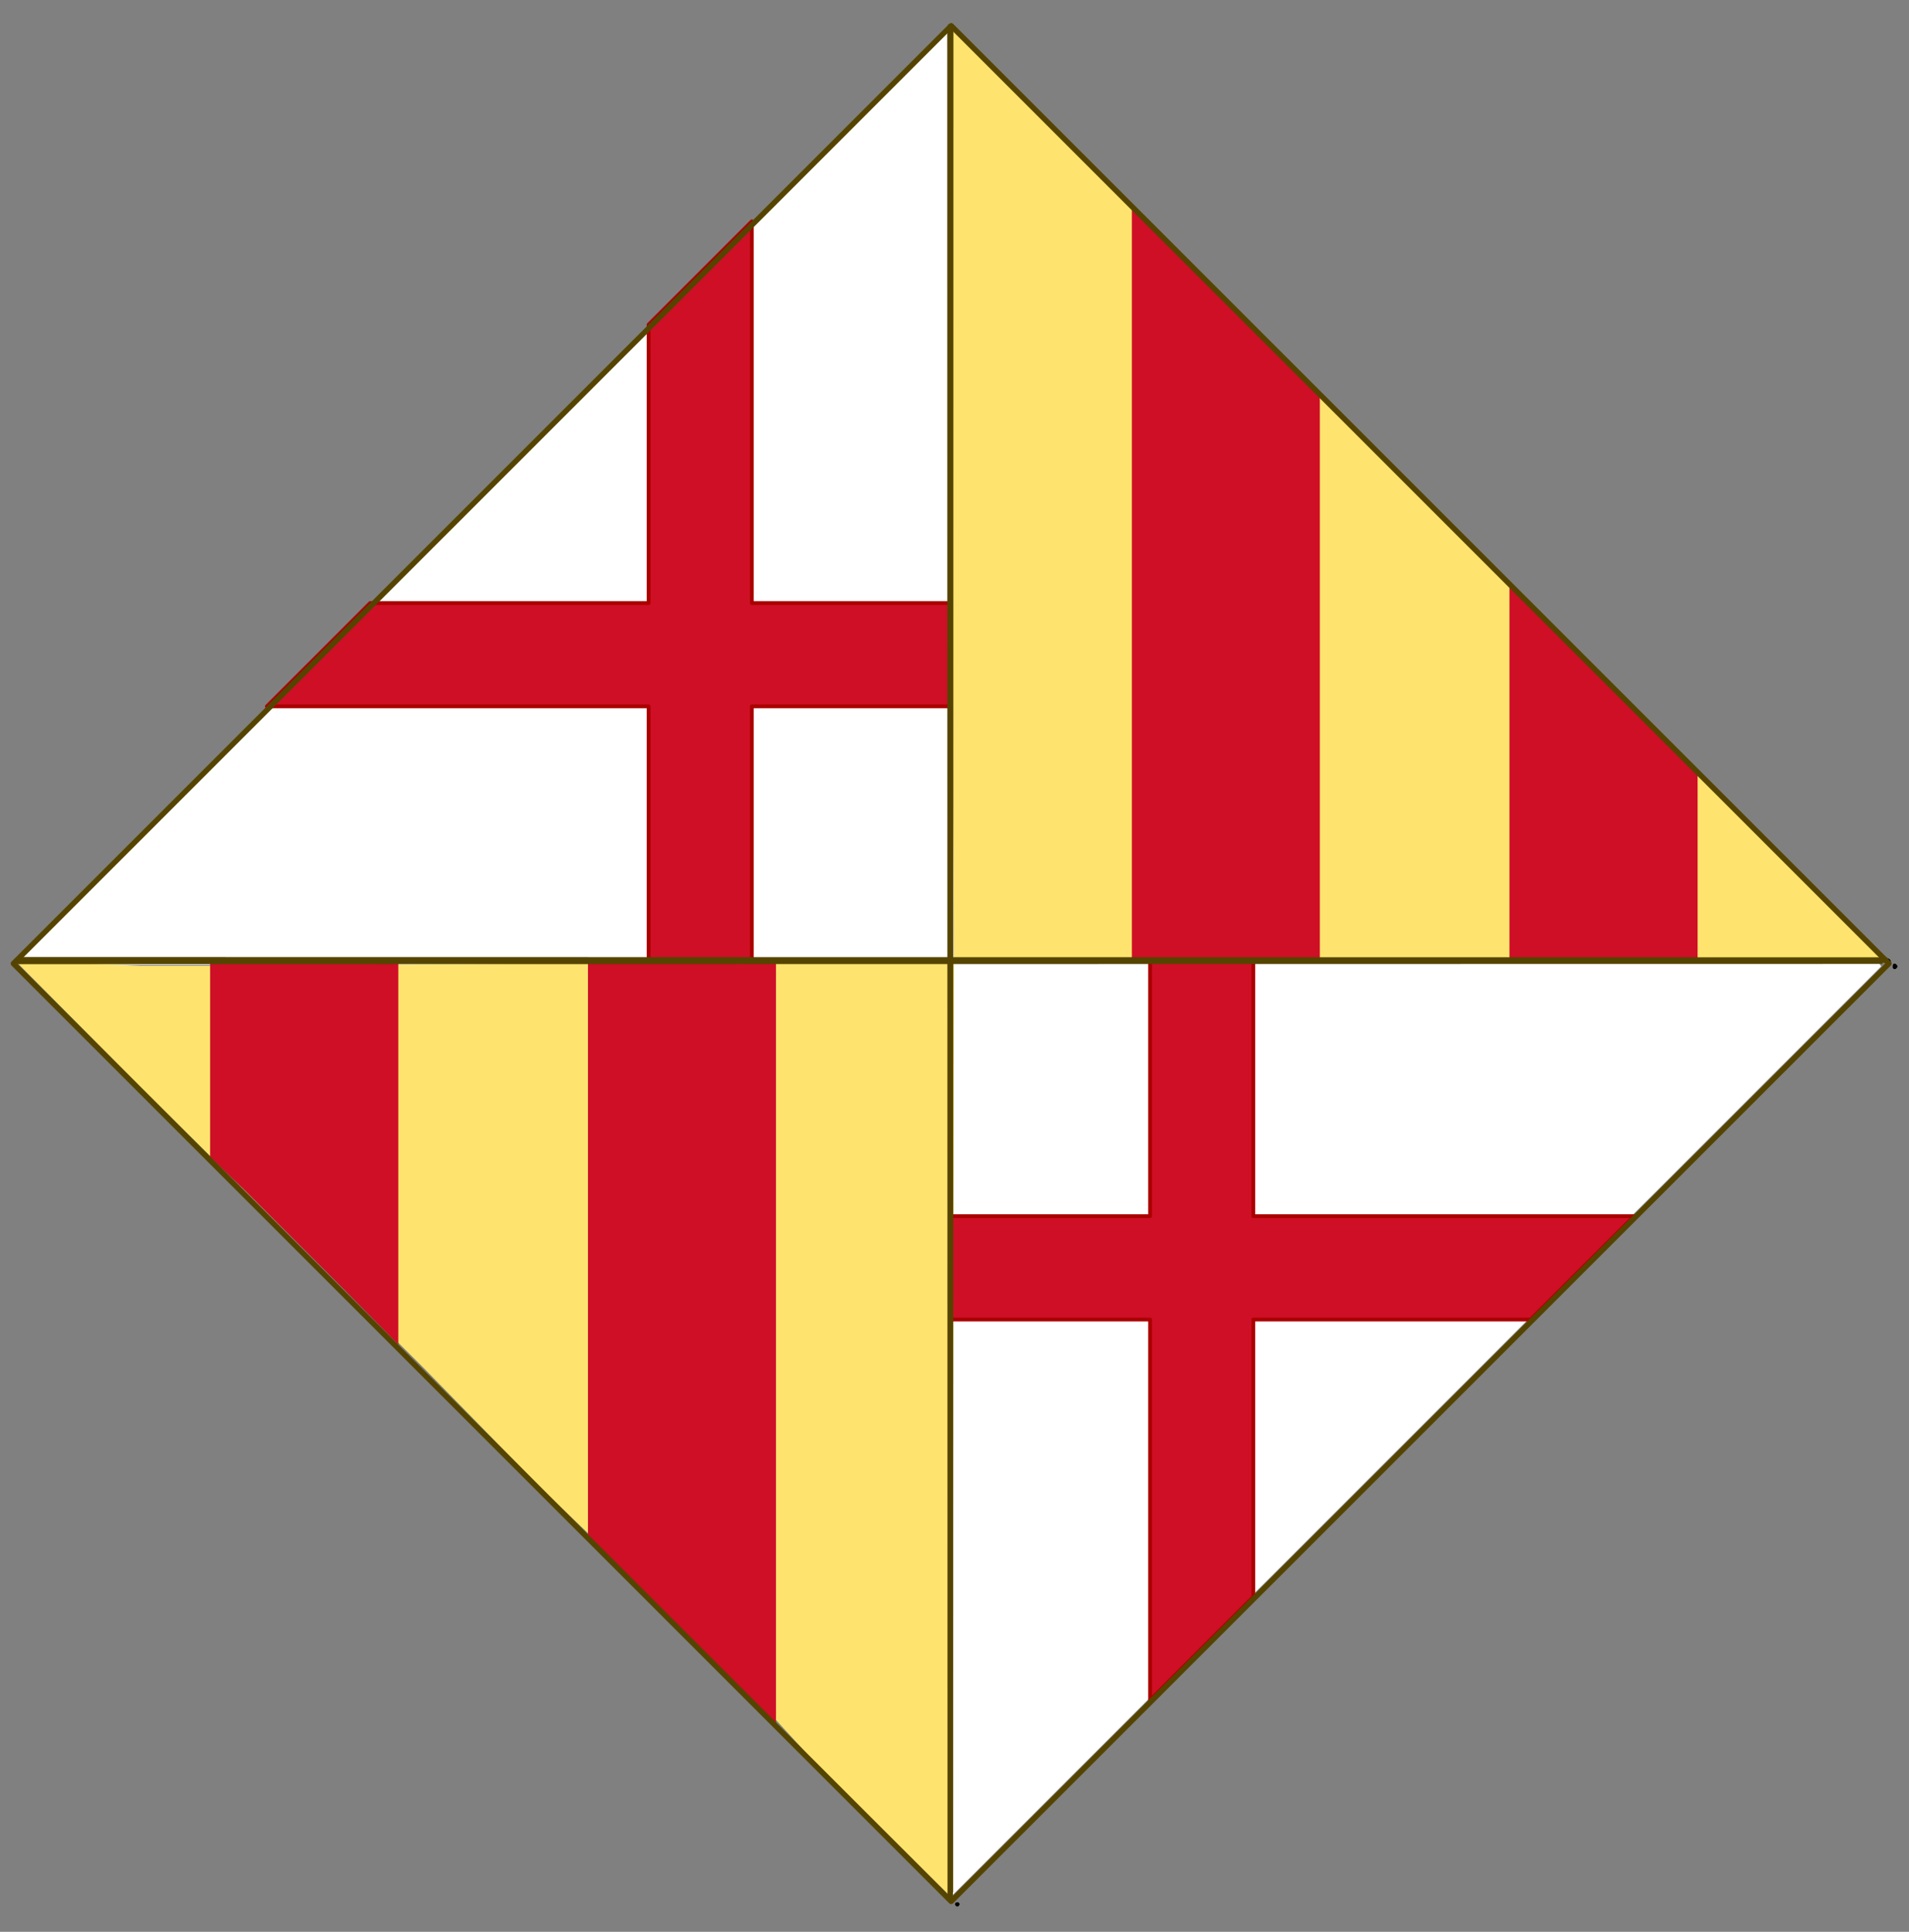 <?xml version="1.0" encoding="UTF-8" standalone="no"?>
<!-- Generator: Adobe Illustrator 12.0.0, SVG Export Plug-In . SVG Version: 6.00 Build 51448)  -->

<svg
   xmlns:dc="http://purl.org/dc/elements/1.1/"
   xmlns:cc="http://creativecommons.org/ns#"
   xmlns:rdf="http://www.w3.org/1999/02/22-rdf-syntax-ns#"
   xmlns:svg="http://www.w3.org/2000/svg"
   xmlns="http://www.w3.org/2000/svg"
   xmlns:sodipodi="http://sodipodi.sourceforge.net/DTD/sodipodi-0.dtd"
   xmlns:inkscape="http://www.inkscape.org/namespaces/inkscape"
   version="1.1"
   id="Layer_1"
   width="672"
   height="680"
   viewBox="0 0 672 680"
   overflow="visible"
   enable-background="new 0 0 339.917 556.552"
   xml:space="preserve"
   inkscape:version="0.48.1 "
   sodipodi:docname="Arms of Barcelona Carionat.svg"
   style="overflow:visible"><rect x="0" y="0" width="672" height="680" fill="#808080" stroke="none"/><defs
   id="defs127" /><sodipodi:namedview
   pagecolor="#ffffff"
   bordercolor="#666666"
   borderopacity="1"
   objecttolerance="10"
   gridtolerance="10"
   guidetolerance="10"
   inkscape:pageopacity="0"
   inkscape:pageshadow="2"
   inkscape:window-width="1280"
   inkscape:window-height="964"
   id="namedview125"
   showgrid="false"
   showguides="true"
   inkscape:guide-bbox="true"
   inkscape:zoom="1.5934968"
   inkscape:cx="337.29088"
   inkscape:cy="238.17014"
   inkscape:window-x="-4"
   inkscape:window-y="-4"
   inkscape:window-maximized="1"
   inkscape:current-layer="g7348"
   fit-margin-top="0"
   fit-margin-left="0"
   fit-margin-right="0"
   fit-margin-bottom="0" />








































































<g
   id="g5124"
   transform="matrix(2.171,0,0,2.171,-435.032,-1356.431)"><g
     id="g3479"
     transform="matrix(-1,0,0,1,712.425,0)"><g
       id="g10530"
       style="fill-rule:evenodd;display:inline"
       transform="matrix(0.678,0,0,0.678,-90.58,466.074)"><g
         transform="matrix(0.882,0,0,0.882,384.173,-171.408)"
         id="g225539"><g
           id="g5030"
           transform="matrix(0.939,0,0,0.939,22.06,43.957)"><g
             style="fill-rule:evenodd;display:inline"
             id="g7348"
             transform="matrix(-0.904,0,0,0.904,560.107,69.311)"><path
               sodipodi:nodetypes="ccccc"
               inkscape:connector-curvature="0"
               id="path4683-1-7"
               d="m 274.456,1019.84 -1.6,-300.401 297.974,0 1.6,2.412 z"
               style="fill:#ffffff;fill-opacity:1;fill-rule:evenodd;stroke:none;display:inline;overflow:visible" /><path
               sodipodi:nodetypes="ccccc"
               inkscape:connector-curvature="0"
               id="path4683-1"
               d="m 274.779,420.988 1.6,300.401 -297.974,0 -1.6,-2.412 z"
               style="fill:#ffffff;fill-opacity:1;fill-rule:evenodd;stroke:none;display:inline;overflow:visible" /><path
               inkscape:connector-curvature="0"
               transform="translate(-56.429,76.64)"
               id="path4560"
               d="m 92.908,346.219 c 0.204,120.745 -0.411,241.503 0.312,362.239 3.847,108.357 86.787,207.326 192.7,230.21 97.983,23.87 207.672,-19.027 262.977,-103.621 33.122,-47.311 45.32,-105.86 42.589,-162.852 0,-108.658 0,-217.317 0,-325.975 -166.193,0 -332.386,0 -498.578,0 z"
               style="color:#000000;fill:none;stroke:none;stroke-width:1;marker:none;visibility:visible;display:inline;overflow:visible;enable-background:accumulate" /><g
               style="fill-rule:evenodd;display:inline;overflow:visible"
               id="g3939-9-5"
               transform="matrix(1.001,0,0,1.001,-0.081,41.146)"><path
                 inkscape:connector-curvature="0"
                 id="path4371-4-1"
                 d="m 277.249,979.274 -0.252,0 0.126,0.126 0.126,-0.126 z"
                 style="fill:#c8b100;fill-opacity:1;stroke:#000000;stroke-width:1.2;stroke-linejoin:round;stroke-miterlimit:4;stroke-opacity:1;stroke-dasharray:none;stroke-dashoffset:0" /><path
                 inkscape:connector-curvature="0"
                 id="path4378-8-7"
                 d="m 576.24,680.299 0.126,-0.126 -0.126,0 0,0.126 z"
                 style="fill:#c8b100;fill-opacity:1;stroke:#000000;stroke-width:1.2;stroke-linejoin:round;stroke-miterlimit:4;stroke-opacity:1;stroke-dasharray:none;stroke-dashoffset:0" /><path
                 inkscape:connector-curvature="0"
                 id="path4383-8-1"
                 d="m 576.24,680.173 0.126,0 0.157,-0.157 -0.283,-0.283 0,0.441 z"
                 style="fill:#c8b100;fill-opacity:1;stroke:#000000;stroke-width:1.2;stroke-linejoin:round;stroke-miterlimit:4;stroke-opacity:1;stroke-dasharray:none;stroke-dashoffset:0" /><g
                 transform="matrix(1.725,0,0,1.725,-24.524,49.977)"
                 id="g2351"><path
                   style="fill:#fee46e;fill-opacity:1;fill-rule:evenodd;stroke:none"
                   d="m 175.22,196.375 0.999,175.062 133.094,0 19.125,0 22.75,0 -22.75,-22.75 -19.125,-19.125 -19.25,-19.25 L 275.531,295.781 251.719,271.938 232.625,252.844 213.375,233.562 203.062,223.25 z"
                   transform="matrix(0.989,0,0,0.989,-3.713043e-6,-3.029)"
                   id="path2237"
                   inkscape:connector-curvature="0"
                   sodipodi:nodetypes="cccccccccccccc" /><path
                   style="fill:#ce0f25;fill-opacity:1;fill-rule:evenodd;stroke:none"
                   d="m 209.469,229.656 0,141.781 35.156,0 0,-106.594 -12,-12 -19.25,-19.281 -3.906,-3.906 z m 70.625,70.688 0,71.094 29.219,0 5.969,0 0,-35.906 -5.969,-5.969 -19.25,-19.25 -9.969,-9.969 z"
                   transform="matrix(0.989,0,0,0.989,-3.713043e-6,-3.029)"
                   id="path2241"
                   inkscape:connector-curvature="0" /></g><g
                 style="fill-rule:evenodd;display:inline;overflow:visible"
                 transform="matrix(-1.725,0,0,-1.712,576.704,1303.57)"
                 id="g2351-1"><path
                   style="fill:#fee46e;fill-opacity:1;fill-rule:evenodd;stroke:none"
                   d="m 176.552,195.704 -0.333,176.74 133.094,-1.006 19.125,0 23.416,1.006 -23.416,-23.756 -19.125,-19.125 -19.25,-19.25 -14.531,-14.531 -22.481,-23.173 -20.425,-19.765 -19.25,-19.281 -9.98,-10.983 z"
                   transform="matrix(0.989,0,0,0.989,-3.713043e-6,-3.029)"
                   id="path2237-7"
                   inkscape:connector-curvature="0"
                   sodipodi:nodetypes="cccccccccccccc" /><path
                   style="fill:#ce0f25;fill-opacity:1;fill-rule:evenodd;stroke:none"
                   d="m 207.214,222.164 0,143.574 34.778,0 0,-107.941 -12.529,-12.815 -18.384,-18.861 z m 69.865,71.581 0,71.993 28.904,0 5.905,0 0,-37.024 -6.234,-6.044 -18.714,-18.83 z"
                   id="path2241-4"
                   inkscape:connector-curvature="0"
                   sodipodi:nodetypes="ccccccccccccccc" /></g></g></g><g
             transform="matrix(-1.078,0,0,1.078,1021.659,219.841)"
             style="fill-rule:evenodd;display:inline;overflow:visible"
             id="g10530-1"><g
               id="g225539-7"
               transform="matrix(0.882,0,0,0.882,384.173,-171.408)"><g
                 style="fill-rule:evenodd;display:inline"
                 id="g7348-4"
                 transform="matrix(0.952,0,0,0.952,49.661,34.999)"><path
                   inkscape:connector-curvature="0"
                   transform="translate(-56.429,76.64)"
                   id="path4560-0"
                   d="m 92.908,346.219 c 0.204,120.745 -0.411,241.503 0.312,362.239 3.847,108.357 86.787,207.326 192.7,230.21 97.983,23.87 207.672,-19.027 262.977,-103.621 33.122,-47.311 45.32,-105.86 42.589,-162.852 0,-108.658 0,-217.317 0,-325.975 -166.193,0 -332.386,0 -498.578,0 z"
                   style="color:#000000;fill:none;stroke:none;stroke-width:1;marker:none;visibility:visible;display:inline;overflow:visible;enable-background:accumulate" /><g
                   style="display:inline"
                   id="g3939-9"
                   transform="translate(-2.123,40.36)"><path
                     inkscape:connector-curvature="0"
                     id="path4735"
                     d="m 213.768,443.958 -32.952,32.954 0,88.821 -88.816,0 -32.952,32.954 121.768,0 0,81.487 32.952,0 0,-81.487 63.386,0 0,-32.954 -63.386,0 0,-121.774 z"
                     style="fill:#ce0f25;fill-opacity:1;stroke:#aa0000;stroke-width:1.2;stroke-linejoin:round;stroke-miterlimit:4;stroke-opacity:1;stroke-dasharray:none;stroke-dashoffset:0" /><path
                     inkscape:connector-curvature="0"
                     id="path4371-4"
                     d="m 277.249,979.274 -0.252,0 0.126,0.126 0.126,-0.126 z"
                     style="fill:#c8b100;fill-opacity:1;stroke:#000000;stroke-width:1.2;stroke-linejoin:round;stroke-miterlimit:4;stroke-opacity:1;stroke-dasharray:none;stroke-dashoffset:0" /><path
                     inkscape:connector-curvature="0"
                     id="path4378-8"
                     d="m 576.24,680.299 0.126,-0.126 -0.126,0 0,0.126 z"
                     style="fill:#c8b100;fill-opacity:1;stroke:#000000;stroke-width:1.2;stroke-linejoin:round;stroke-miterlimit:4;stroke-opacity:1;stroke-dasharray:none;stroke-dashoffset:0" /><path
                     inkscape:connector-curvature="0"
                     id="path4755"
                     d="m 340.792,680.173 0,81.141 -63.638,0 0,32.985 63.638,0 0,121.428 32.952,-32.954 0,-88.474 88.47,0 33.015,-32.985 -121.485,0 0,-81.141 -32.952,0 z"
                     style="fill:#ce0f25;fill-opacity:1;stroke:#aa0000;stroke-width:1.2;stroke-linejoin:round;stroke-miterlimit:4;stroke-opacity:1;stroke-dasharray:none;stroke-dashoffset:0" /><path
                     inkscape:connector-curvature="0"
                     id="path4383-8"
                     d="m 576.24,680.173 0.126,0 0.157,-0.157 -0.283,-0.283 0,0.441 z"
                     style="fill:#c8b100;fill-opacity:1;stroke:#000000;stroke-width:1.2;stroke-linejoin:round;stroke-miterlimit:4;stroke-opacity:1;stroke-dasharray:none;stroke-dashoffset:0" /></g></g><path
                 inkscape:connector-curvature="0"
                 id="path7014-6-7-28-3-2-4-5-1-6-4"
                 style="fill:none;stroke:#554400;stroke-width:1.647;stroke-miterlimit:4;stroke-dasharray:none;display:inline"
                 d="m 311.46,1003.509 0.08,-567.294"
                 sodipodi:nodetypes="cc" /><path
                 inkscape:connector-curvature="0"
                 id="path7014-6-7-28-3-2-4-5-1-6-1-5"
                 style="fill:#fee46e;fill-opacity:1;stroke:#554400;stroke-width:1.647;stroke-miterlimit:4;stroke-dasharray:none;display:inline"
                 d="m 28.059,720.322 567.882,0.08"
                 sodipodi:nodetypes="cc" /></g></g><path
             inkscape:connector-curvature="0"
             id="path7014-6-7-28-3-2-4-5-1-6"
             style="fill:none;stroke:#554400;stroke-width:1.565;stroke-miterlimit:4;stroke-dasharray:none;display:inline"
             d="m 311.458,991.453 0.076,-540.987"
             sodipodi:nodetypes="cc" /><path
             inkscape:connector-curvature="0"
             id="path7014-6-7-28-3-2-4-5-1-6-1"
             style="fill:none;stroke:#554400;stroke-width:1.565;stroke-miterlimit:4;stroke-dasharray:none;display:inline"
             d="m 42.228,720.368 539.488,0.076"
             sodipodi:nodetypes="cc" /><rect
             style="fill:none;stroke:#554400;stroke-width:1.565;stroke-linecap:round;stroke-linejoin:round;stroke-miterlimit:4;stroke-opacity:1;stroke-dasharray:none;stroke-dashoffset:0;display:inline;overflow:visible"
             id="rect4037"
             width="383.017"
             height="383.017"
             x="-921.51"
             y="98.357"
             transform="matrix(-0.707,-0.707,-0.707,0.707,0,0)" /></g></g></g></g></g></svg>